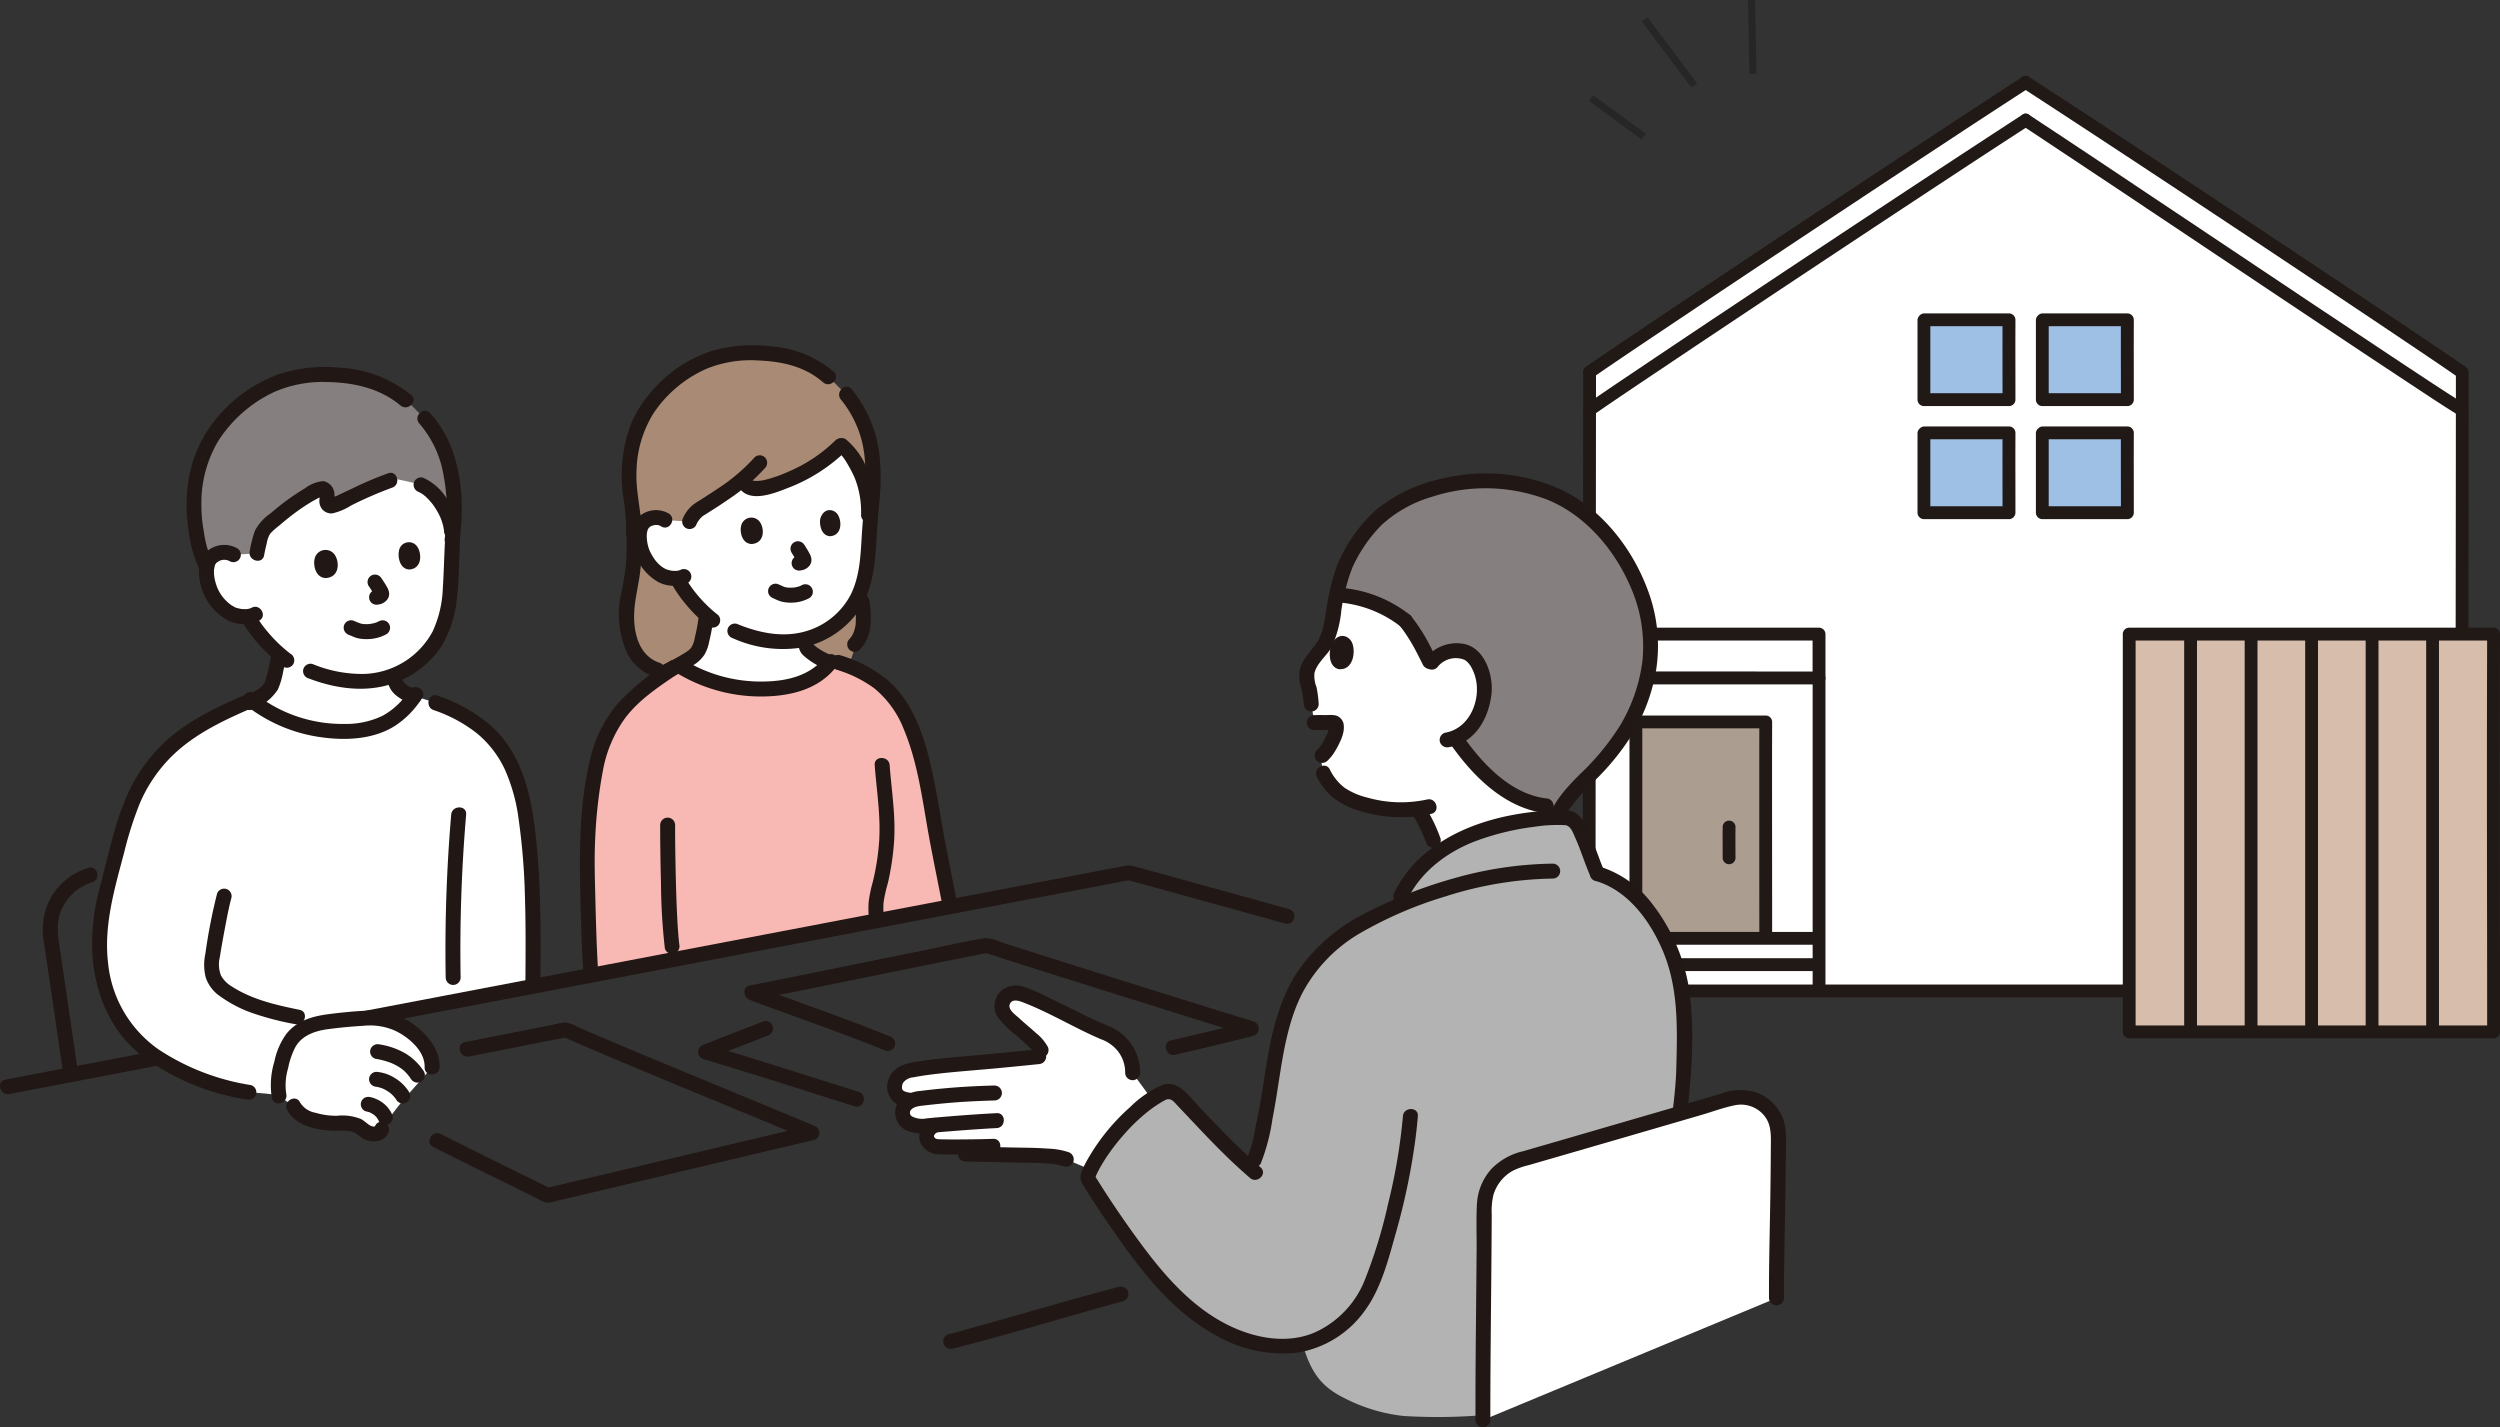 <svg xmlns="http://www.w3.org/2000/svg" width="349.979" height="199.811" viewBox="0 0 349.979 199.811">
  <rect x="0" y="0" width="349.979" height="199.811" fill="#333333" stroke="none"/>
  <g id="グループ_59" data-name="グループ 59" transform="translate(-159.734 -2129.491)">
    <path id="パス_290" data-name="パス 290" d="M136.3,117.433c.019-23.875.072-68.91.075-74.374C129.44,38.231,90.886,12.586,75.251,2.467,59.672,12.55,21.342,38.043,14.2,43.005c0,5.255-.075,75.257-.075,86.646l.075,0H136.294C136.294,127.111,136.3,122.808,136.3,117.433Z" transform="translate(368.061 2138.561)" fill="#fff"/>
    <path id="パス_291" data-name="パス 291" d="M237.87,1.7q-5.68,3.676-11.326,7.4-7.069,4.648-14.121,9.32-7.26,4.808-14.506,9.635-6.247,4.163-12.484,8.345c-2.684,1.8-5.37,3.6-8.032,5.437l-.576.4a.9.9,0,0,1-1.226-.322.914.914,0,0,1,.322-1.226c2.431-1.69,4.892-3.337,7.349-4.989q6.028-4.054,12.074-8.08,7.188-4.793,14.389-9.565,7.141-4.732,14.3-9.444,5.87-3.863,11.759-7.7l1.176-.763C237.937-.481,238.837,1.07,237.87,1.7Z" transform="translate(205.893 2140.107)" fill="#211916"/>
    <path id="パス_292" data-name="パス 292" d="M13.288.147q5.679,3.676,11.326,7.4,7.069,4.647,14.121,9.321,7.26,4.808,14.506,9.635,6.248,4.163,12.483,8.345c2.684,1.8,5.37,3.6,8.032,5.437l.576.4a.919.919,0,0,1,.322,1.226.9.9,0,0,1-1.226.322c-2.431-1.69-4.892-3.337-7.349-4.989Q60.051,33.188,54,29.163,46.816,24.371,39.614,19.6q-7.141-4.735-14.3-9.444-5.871-3.863-11.759-7.7l-1.176-.763c-.965-.625-.068-2.177.9-1.548Z" transform="translate(430.475 2140.107)" fill="#211916"/>
    <path id="パス_293" data-name="パス 293" d="M237.87,15.869q-5.68,3.676-11.326,7.4-7.069,4.647-14.121,9.321-7.26,4.808-14.506,9.635-6.247,4.163-12.484,8.345c-2.684,1.8-5.37,3.6-8.032,5.437l-.576.4a.9.9,0,0,1-1.226-.322.914.914,0,0,1,.322-1.226c2.431-1.69,4.892-3.337,7.349-4.989q6.028-4.053,12.075-8.08,7.188-4.793,14.389-9.565,7.141-4.732,14.3-9.444,5.87-3.863,11.759-7.7l1.176-.762c.971-.629,1.871.922.9,1.548Z" transform="translate(205.893 2131.227)" fill="#211916"/>
    <path id="パス_294" data-name="パス 294" d="M13.323,14.316Q19,18.056,24.658,21.837q7.093,4.728,14.178,9.466Q46.092,36.153,53.351,41q6.241,4.163,12.5,8.308c2.646,1.75,5.289,3.508,7.971,5.2l.547.343c.978.607.079,2.159-.9,1.548-2.446-1.518-4.842-3.12-7.245-4.706q-6.05-3.99-12.074-8.017-7.2-4.8-14.393-9.611-7.178-4.8-14.358-9.589-5.9-3.936-11.816-7.852l-1.158-.763c-.959-.632-.062-2.185.9-1.548Z" transform="translate(430.44 2131.232)" fill="#211916"/>
    <path id="パス_295" data-name="パス 295" d="M340.73,109.564v3.283l-.006,6.27-.008,8.627q-.005,5.134-.01,10.267-.006,5.582-.011,11.166-.006,5.737-.011,11.475l-.01,11q0,4.964-.008,9.928,0,4.059-.006,8.118,0,2.8,0,5.6v.92a.9.9,0,0,1-1.793,0V191.3l.006-7.539.008-9.548q0-5.419.01-10.837.006-5.691.011-11.382,0-5.671.011-11.342l.01-10.514q0-4.546.008-9.092,0-3.465.006-6.929,0-2.032,0-4.063v-.488a.9.9,0,0,1,1.793,0Z" transform="translate(42.43 2072.001)" fill="#211916"/>
    <path id="パス_296" data-name="パス 296" d="M13.607,109.557q0,1.746,0,3.492,0,3.137-.006,6.274,0,4.241-.009,8.482,0,4.992-.01,9.984l-.011,10.9q-.006,5.621-.012,11.241-.006,5.453-.01,10.9-.005,4.943-.009,9.885,0,4.149-.006,8.3,0,3.054,0,6.109v1.08a.9.9,0,0,1-1.793,0q0-2.735,0-5.468,0-3.906.006-7.813,0-4.8.009-9.6,0-5.337.01-10.674l.011-11.163q.006-5.54.012-11.081.006-5.156.011-10.312l.009-8.873q0-3.431.006-6.861,0-2.119,0-4.238v-.56a.9.9,0,0,1,1.793,0Z" transform="translate(491.723 2072.008)" fill="#211916"/>
    <path id="パス_297" data-name="パス 297" d="M275.246,272.208V242.193h18.177c-.026,7.412,0,24.328,0,30.015" transform="translate(113.496 1988.364)" fill="#ac9d91"/>
    <path id="パス_298" data-name="パス 298" d="M272.846,270.7V240.689a.909.909,0,0,1,.9-.9H291.92a.909.909,0,0,1,.9.9q-.021,5.884-.011,11.768,0,6.533.008,13.066,0,2.59,0,5.18a.9.9,0,0,1-1.793,0q0-5.269-.007-10.538,0-6.7,0-13.407,0-3.035.01-6.07l.9.9H273.742l.9-.9V270.7a.9.9,0,0,1-1.793,0Z" transform="translate(115 1989.867)" fill="#211916"/>
    <path id="パス_299" data-name="パス 299" d="M255.258,209.256V215.4c11.519-.009,23.28,0,32.118,0v-6.141Z" transform="translate(127.009 2009)" fill="#fff"/>
    <path id="パス_300" data-name="パス 300" d="M254.647,207.752v6.141l-.9-.9q12.914-.01,25.828,0h6.29l-.9.9v-6.141l.9.9H253.752a.9.9,0,0,1,0-1.793H285.87a.909.909,0,0,1,.9.9v6.141a.909.909,0,0,1-.9.9q-12.219,0-24.438,0-3.84,0-7.681,0a.909.909,0,0,1-.9-.9v-6.141A.9.9,0,0,1,254.647,207.752Z" transform="translate(128.515 2010.504)" fill="#211916"/>
    <path id="パス_301" data-name="パス 301" d="M252.855,267.776V224.247a.9.9,0,0,1,1.793,0v43.529A.9.9,0,0,1,252.855,267.776Z" transform="translate(160.634 2000.15)" fill="#211916"/>
    <path id="パス_302" data-name="パス 302" d="M285.92,332.559H253.8a.9.9,0,0,1,0-1.793H285.92A.9.9,0,0,1,285.92,332.559Z" transform="translate(128.466 1932.869)" fill="#211916"/>
    <path id="パス_303" data-name="パス 303" d="M285.92,322.711H253.8a.9.9,0,0,1,0-1.793H285.92A.9.9,0,0,1,285.92,322.711Z" transform="translate(128.466 1939.039)" fill="#211916"/>
    <path id="パス_304" data-name="パス 304" d="M288.379,280.309c-.022,1.382,0,2.761,0,4.142a.9.9,0,1,1-1.793,0c0-1.382-.021-2.761,0-4.142a.9.9,0,1,1,1.793,0Z" transform="translate(114.309 1965.044)" fill="#211916"/>
    <path id="パス_305" data-name="パス 305" d="M134.984,342.407H12.9a.9.9,0,0,1,0-1.793H134.984A.9.9,0,0,1,134.984,342.407Z" transform="translate(369.37 1926.699)" fill="#211916"/>
    <path id="パス_306" data-name="パス 306" d="M2.4,209.256H53.412c-.075,19.973,0,40.364,0,55.69H2.4Z" transform="translate(455.405 2009)" fill="#d6bdac"/>
    <path id="パス_307" data-name="パス 307" d="M.9,206.856H51.908a.909.909,0,0,1,.9.9q-.043,11.624-.032,23.248,0,10.838.024,21.675.008,5.383.008,10.767a.909.909,0,0,1-.9.9H.9a.909.909,0,0,1-.9-.9v-55.69a.9.9,0,0,1,1.793,0v55.69l-.9-.9H51.908l-.9.9q0-9.965-.021-19.931-.015-11.3-.009-22.6.007-6.578.03-13.156l.9.9H.9A.9.9,0,0,1,.9,206.856Z" transform="translate(456.908 2010.504)" fill="#211916"/>
    <path id="パス_308" data-name="パス 308" d="M68.229,263.333V207.8a.9.9,0,0,1,1.793,0v55.534A.9.9,0,0,1,68.229,263.333Z" transform="translate(414.211 2010.455)" fill="#211916"/>
    <path id="パス_309" data-name="パス 309" d="M90.906,263.333V207.8a.9.9,0,0,1,1.793,0v55.534A.9.9,0,0,1,90.906,263.333Z" transform="translate(383.065 2010.455)" fill="#211916"/>
    <path id="パス_310" data-name="パス 310" d="M113.584,263.333V207.8a.9.9,0,0,1,1.793,0v55.534A.9.9,0,0,1,113.584,263.333Z" transform="translate(351.917 2010.455)" fill="#211916"/>
    <path id="パス_311" data-name="パス 311" d="M45.552,263.333V207.8a.9.9,0,0,1,1.793,0v55.534A.9.9,0,0,1,45.552,263.333Z" transform="translate(445.357 2010.455)" fill="#211916"/>
    <path id="パス_312" data-name="パス 312" d="M22.875,263.333V207.8a.9.9,0,0,1,1.793,0v55.534A.9.9,0,0,1,22.875,263.333Z" transform="translate(476.503 2010.455)" fill="#211916"/>
    <path id="パス_313" data-name="パス 313" d="M139.671,133.83H151.58c-.017,4.009,0,8.1,0,11.177H139.671Z" transform="translate(305.971 2056.257)" fill="#9fc0e5"/>
    <path id="パス_314" data-name="パス 314" d="M138.167,131.43h11.909a.909.909,0,0,1,.9.9c-.016,3.726,0,7.452,0,11.177a.909.909,0,0,1-.9.9H138.167a.909.909,0,0,1-.9-.9V132.326a.9.9,0,0,1,1.793,0V143.5l-.9-.9h11.909l-.9.9c0-3.726-.016-7.451,0-11.177l.9.9H138.167A.9.9,0,0,1,138.167,131.43Z" transform="translate(307.475 2057.761)" fill="#211916"/>
    <path id="パス_315" data-name="パス 315" d="M184.047,133.83h11.909c-.017,4.009,0,8.1,0,11.177H184.047Z" transform="translate(245.023 2056.257)" fill="#9fc0e5"/>
    <path id="パス_316" data-name="パス 316" d="M182.543,131.43h11.909a.909.909,0,0,1,.9.9c-.016,3.726,0,7.452,0,11.177a.909.909,0,0,1-.9.9H182.543a.909.909,0,0,1-.9-.9V132.326a.9.9,0,0,1,1.793,0V143.5l-.9-.9h11.909l-.9.9c0-3.726-.016-7.451,0-11.177l.9.9H182.543A.9.9,0,0,1,182.543,131.43Z" transform="translate(246.527 2057.761)" fill="#211916"/>
    <path id="パス_317" data-name="パス 317" d="M139.671,91.451H151.58c-.017,4.009,0,8.1,0,11.177H139.671Z" transform="translate(305.971 2082.809)" fill="#9fc0e5"/>
    <path id="パス_318" data-name="パス 318" d="M138.167,89.051h11.909a.909.909,0,0,1,.9.9c-.016,3.726,0,7.451,0,11.177a.909.909,0,0,1-.9.9H138.167a.909.909,0,0,1-.9-.9V89.947a.9.9,0,0,1,1.793,0v11.177l-.9-.9h11.909l-.9.9c0-3.726-.016-7.451,0-11.177l.9.9H138.167A.9.9,0,0,1,138.167,89.051Z" transform="translate(307.475 2084.313)" fill="#211916"/>
    <path id="パス_319" data-name="パス 319" d="M184.047,91.451h11.909c-.017,4.009,0,8.1,0,11.177H184.047Z" transform="translate(245.023 2082.809)" fill="#9fc0e5"/>
    <path id="パス_320" data-name="パス 320" d="M182.543,89.051h11.909a.909.909,0,0,1,.9.9c-.016,3.726,0,7.451,0,11.177a.909.909,0,0,1-.9.9H182.543a.909.909,0,0,1-.9-.9V89.947a.9.9,0,0,1,1.793,0v11.177l-.9-.9h11.909l-.9.9c0-3.726-.016-7.451,0-11.177l.9.9H182.543A.9.9,0,0,1,182.543,89.051Z" transform="translate(246.527 2084.313)" fill="#211916"/>
    <path id="パス_208" data-name="パス 208" d="M239.6,187.065a2.352,2.352,0,0,1,.209-1.44,2.421,2.421,0,0,1,1.8-1.3,57.145,57.145,0,0,1,6.666-.864c4.185-.374,6.292-.559,11.477-1.087l.654-.066-.326-.848a13.254,13.254,0,0,0-2.941-2.961,18.887,18.887,0,0,1-2.278-2.251,1.8,1.8,0,0,1,.166-2.134,2.253,2.253,0,0,1,2.657-.407c3.718,1.481,8.713,4.3,11.866,5.551a5.956,5.956,0,0,1,3.341,5.39l2.7,3.7a28.477,28.477,0,0,0-8.582,9.837l-3.4-1.447c-1.481-.61-5.925-.567-7.115-.595-2.242-.052-4.589-.111-7.028-.139l-.252-1.006c-1.663.016-3.228.013-3.675-.032a1.612,1.612,0,0,1-1.487-1.289,1.715,1.715,0,0,1,1.13-1.692l.194-.067-1.464.142c-2.039.2-3.326-.661-3.234-1.992a1.907,1.907,0,0,1,1.383-1.581l-.575-.063C240.262,188.284,239.742,187.712,239.6,187.065Z" transform="translate(45.397 2095.05)" fill="#fff"/>
    <path id="パス_209" data-name="パス 209" d="M372.835,85.34l.052-.062a8.209,8.209,0,0,0,1.861-4.7c.2-1.74-.493-4.255-1.851-5.336a3.44,3.44,0,0,0-3.206-.454,3.911,3.911,0,0,0-2.4,1.687,32.7,32.7,0,0,0-3.6-6.06,17.339,17.339,0,0,0-9.606-3.631c-.19.941-.348,1.9-.533,2.916a18.086,18.086,0,0,1-.747,3.222,6.811,6.811,0,0,1-1.077,1.762,7.038,7.038,0,0,0-1.833,3.17,14.507,14.507,0,0,0,.5,2.834c.058.6.083.8.141,1.405L351,84.682c.539-.018,1.747-.007,2.592-.007a.517.517,0,0,1,.482.567,5.488,5.488,0,0,1-.9,2.57,6.433,6.433,0,0,1-1.105,1.48l-.227.19c.122.694.4,2.29.4,2.29a6.165,6.165,0,0,0,1.322,1.907,6.552,6.552,0,0,0,2.7,1.871,17.917,17.917,0,0,0,9.163,1.192,23.015,23.015,0,0,1,2.209,4.452l.644,1.763a21.588,21.588,0,0,1,5.792-2.971,37.943,37.943,0,0,1,9.9-1.948l-.543-1.7c-5.75-.61-10.408-6.206-12.372-9l-.366-.523A5.647,5.647,0,0,0,372.835,85.34Z" transform="translate(-7.251 2145.96)" fill="#fff"/>
    <path id="パス_210" data-name="パス 210" d="M351,101.095c.647-.023,1.295-.011,1.941-.009h.617q.177,0-.1-.022a.579.579,0,0,1-.266-.157c-.1-.141-.116-.166-.058-.072a.5.5,0,0,1-.076-.291,1.226,1.226,0,0,1,0,.152,1.263,1.263,0,0,0-.021.243c.022-.151.024-.168.006-.052-.008.047-.016.094-.026.14-.018.087-.039.175-.064.261s-.049.16-.078.239l-.043.113q.1-.236.035-.085c-.06.124-.119.248-.182.371-.142.272-.279.547-.422.818a4.254,4.254,0,0,1-.246.4q-.072.1-.148.209c-.042.058-.186.2.01-.008a7.088,7.088,0,0,1-.513.579,1.051,1.051,0,0,0,0,1.478,1.072,1.072,0,0,0,1.479,0,6.187,6.187,0,0,0,1.063-1.332,11.571,11.571,0,0,0,.752-1.432,5.122,5.122,0,0,0,.359-.987,3.341,3.341,0,0,0,.09-1.445,1.58,1.58,0,0,0-1.063-1.144,3.88,3.88,0,0,0-1.1-.063c-.647,0-1.295-.013-1.941.009a1.045,1.045,0,0,0,0,2.091Z" transform="translate(-7.287 2130.594)" fill="#211715"/>
    <path id="パス_211" data-name="パス 211" d="M371.327,37.446c-6.628,2-9.88,5.552-12.355,11.117a21.582,21.582,0,0,0-1.042,3.7,17.3,17.3,0,0,1,9.608,3.626,32.732,32.732,0,0,1,3.6,6.061,3.908,3.908,0,0,1,2.4-1.688,3.438,3.438,0,0,1,3.206.454c1.359,1.08,2.047,3.6,1.851,5.336a8.21,8.21,0,0,1-1.861,4.7,5.62,5.62,0,0,1-2.2,1.538l.366.523c2.224,3.163,7.9,9.918,14.7,8.962a36.1,36.1,0,0,1,4.548-5.044,25.89,25.89,0,0,0,7.733-16.242,23,23,0,0,0-3.343-12.678C393.387,39.2,387.114,37.4,383.224,36.687a26.852,26.852,0,0,0-11.876.753Z" transform="translate(-11.091 2160.49)" fill="#85807f"/>
    <path id="パス_212" data-name="パス 212" d="M352.562,114.147a9.021,9.021,0,0,0,2.374,2.972,11.294,11.294,0,0,0,3.908,1.861,19.413,19.413,0,0,0,9.718.33c1.315-.281.759-2.3-.556-2.016a17.146,17.146,0,0,1-8.426-.276,9.719,9.719,0,0,1-3.166-1.377,7.183,7.183,0,0,1-2.047-2.549c-.6-1.2-2.4-.145-1.806,1.055Z" transform="translate(-8.472 2124.115)" fill="#211715"/>
    <path id="パス_213" data-name="パス 213" d="M353.2,58.489a30.385,30.385,0,0,0-1.4,5.652c-.306,1.732-.44,3.652-1.471,5.132-.855,1.226-2.006,2.275-2.325,3.8a5.066,5.066,0,0,0,.194,2.344,14.975,14.975,0,0,1,.377,2.352,1.075,1.075,0,0,0,1.045,1.045,1.053,1.053,0,0,0,1.046-1.045,17.047,17.047,0,0,0-.3-2.349,4.357,4.357,0,0,1-.3-1.97c.314-1.38,1.673-2.4,2.369-3.583a15.676,15.676,0,0,0,1.406-5.29,29.741,29.741,0,0,1,1.381-5.534,1.054,1.054,0,0,0-.732-1.286,1.069,1.069,0,0,0-1.286.732Z" transform="translate(-6.324 2150.286)" fill="#211715"/>
    <path id="パス_214" data-name="パス 214" d="M378.3,124.45a19.277,19.277,0,0,1,1.1,2.079q.124.267.244.536c.037.082.072.164.108.246l.057.133c.019.044.086.2.014.031s.03.073.052.124l.095.233.157.41a1.046,1.046,0,0,0,2.016-.556,23.259,23.259,0,0,0-2.039-4.292,1.046,1.046,0,1,0-1.806,1.055Z" transform="translate(-20.745 2119.191)" fill="#211715"/>
    <path id="パス_215" data-name="パス 215" d="M388.539,105.681c3.149,4.462,7.6,8.865,13.275,9.518a1.052,1.052,0,0,0,1.045-1.045,1.07,1.07,0,0,0-1.045-1.045c-4.837-.557-8.819-4.728-11.469-8.483a1.074,1.074,0,0,0-1.43-.375A1.054,1.054,0,0,0,388.539,105.681Z" transform="translate(-25.633 2128.144)" fill="#211715"/>
    <path id="パス_216" data-name="パス 216" d="M383.43,82.963a3.267,3.267,0,0,1,3.649-.868c.028.016.314.2.2.12-.088-.065.245.224.293.275a3.52,3.52,0,0,1,.537.78,6.2,6.2,0,0,1,.666,2.156c.36,2.956-1.282,6.351-4.4,6.876a1.054,1.054,0,0,0-.732,1.286,1.07,1.07,0,0,0,1.286.732c3.638-.612,5.538-4.016,5.927-7.406.3-2.636-.9-6.45-3.852-7.044a5.52,5.52,0,0,0-5.384,2.039,1.051,1.051,0,0,0,.375,1.43,1.072,1.072,0,0,0,1.43-.375Z" transform="translate(-22.332 2139.762)" fill="#211715"/>
    <path id="パス_217" data-name="パス 217" d="M356.328,79.06c-.356.905-.452,3.067,1.035,3.415,2,.2,2.41-2.378,1.885-3.671C358.816,77.746,357.25,77.155,356.328,79.06Z" transform="translate(-10.22 2140.696)" fill="#211715"/>
    <path id="パス_218" data-name="パス 218" d="M359.883,48.13a20.5,20.5,0,0,1,4.345-6.579,17.743,17.743,0,0,1,7.01-3.944,24.179,24.179,0,0,1,16.271.41c5.28,2.171,9.321,6.945,11.553,12.1a20.587,20.587,0,0,1,1.713,10.307,23.085,23.085,0,0,1-3.176,9.232,35.078,35.078,0,0,1-5.626,6.805c-2.421,2.437-5.062,5.289-4.646,8.984a1.077,1.077,0,0,0,1.045,1.045,1.052,1.052,0,0,0,1.045-1.045,5.918,5.918,0,0,1,1.246-4.324,26.83,26.83,0,0,1,3.177-3.57,34.9,34.9,0,0,0,5.271-6.355,25.515,25.515,0,0,0,3.57-9.386,22.06,22.06,0,0,0-1.141-11.076c-2.156-5.892-6.465-11.452-12.217-14.183a25.754,25.754,0,0,0-16.639-1.5,21.589,21.589,0,0,0-9.215,4.375,21.118,21.118,0,0,0-5.389,7.65,1.078,1.078,0,0,0,.375,1.431,1.053,1.053,0,0,0,1.43-.375Z" transform="translate(-11.099 2161.451)" fill="#211715"/>
    <path id="パス_219" data-name="パス 219" d="M374.631,73.519c.058.072.116.144.173.216a.428.428,0,0,1,.037.049q.146.193.288.391.274.382.531.776c.327.5.633,1.016.923,1.539.459.828.868,1.681,1.3,2.525a1.052,1.052,0,0,0,1.43.375,1.07,1.07,0,0,0,.375-1.43c-.443-.871-.865-1.751-1.342-2.6a23.721,23.721,0,0,0-2.234-3.314,1.049,1.049,0,0,0-1.478,0A1.076,1.076,0,0,0,374.631,73.519Z" transform="translate(-18.921 2143.599)" fill="#211715"/>
    <path id="パス_220" data-name="パス 220" d="M359,67.1a16.254,16.254,0,0,1,7.946,3.23,1.075,1.075,0,0,0,1.478,0,1.054,1.054,0,0,0,0-1.479,17.868,17.868,0,0,0-8.867-3.768,1.08,1.08,0,0,0-1.286.732A1.053,1.053,0,0,0,359,67.1Z" transform="translate(-11.238 2146.789)" fill="#211715"/>
    <path id="パス_221" data-name="パス 221" d="M349.783,127.432c-1.236.291-2.457.64-3.664,1.038-4.688,1.546-10.033,5.319-11.525,10.461q-.758.324-1.513.664c-4.377,1.972-8.213,4.386-11.068,8.348-4.559,6.325-4.478,14.336-6.122,21.682-.392,1.751-.564,3.876-1.9,5.871-3.889-3.45-6.333-6.289-10.053-10.146a1.8,1.8,0,0,0-2.124-.344c-5.138,2.666-9.713,9.209-10.478,11.67a.52.52,0,0,0,.049.431,117.334,117.334,0,0,0,10.688,14.8c4.911,5.277,11.733,9.555,18.906,8.364.135-.022.27-.052.4-.08,1.089,3.607,2.342,5.793,5.739,7.486a23.763,23.763,0,0,0,8.349,2.556,77.067,77.067,0,0,0,11.21-.116c2.73-3.892,9.964-14.545,13.185-18.993,3.659-5.053,12.952-19.922,14.179-21.968.294-2.392.637-5.09.69-7.261.131-5.358.411-9.695-1.056-14.637s-5.187-11.3-11.03-12.938c-.64-1.407-1.957-5.46-2.805-6.751a1.837,1.837,0,0,0-1.909-1.085A33.911,33.911,0,0,0,349.783,127.432Z" transform="translate(20.707 2117.479)" fill="#b3b3b3"/>
    <path id="パス_222" data-name="パス 222" d="M74.6,191.063a9.807,9.807,0,0,1,.349-4.541,7.959,7.959,0,0,1,1.924-3.992,6.892,6.892,0,0,1,3.342-1.687,59.506,59.506,0,0,1,7.942-.7,9.425,9.425,0,0,1,6.854,3.933,4.77,4.77,0,0,1,1.01,2.959s-1.133,1.294-3.544,4.025a39.861,39.861,0,0,0-3.507,4.683,1.363,1.363,0,0,1-1.777.54c-.638-.224-1.337-1.059-1.986-1.237-1.2-.327-3.049-.021-4.3-.278-1.655-.34-3.555-.757-4.275-2.286Z" transform="translate(124.2 2091.86)" fill="#fff"/>
    <path id="パス_223" data-name="パス 223" d="M60.023,35.042c1.8-3.555,6.139-6.956,16.2-6.787C91.444,28.51,89.793,39.9,89.793,39.9c-.17,2.457-.233,4.905-.34,7.162-.186,3.914-1.154,7.5-3.74,9.9a13.4,13.4,0,0,1-4.178,2.708c.015.14.024.216.024.216a3.313,3.313,0,0,0,.454,1.264,4.3,4.3,0,0,0,2.348,1.5c-2.292,3.385-5.317,4.836-9.775,4.88a21.078,21.078,0,0,1-12.833-4.232A11.507,11.507,0,0,0,63.4,62.275a3.089,3.089,0,0,0,1.12-1.476,24.441,24.441,0,0,0,.889-4.134,21.444,21.444,0,0,1-3.035-3.26s-.769-1.04-1.105-1.641l-.136-.332a4.74,4.74,0,0,1-2.41-.388A6.482,6.482,0,0,1,56.1,48.32a6.035,6.035,0,0,1-.606-4.415,2.234,2.234,0,0,1,1.772-1.391,2.473,2.473,0,0,1,1.807.282,12.38,12.38,0,0,1,.949-7.754Z" transform="translate(133.345 2164.354)" fill="#fff"/>
    <path id="パス_224" data-name="パス 224" d="M63.529,139.068l.5-.029,23.286-4.446c.059-8.024.153-16.383-1.035-24-1.474-9.462-5.794-13.971-15.564-16.605-2.293,3.409-5.326,4.872-9.8,4.914a21.042,21.042,0,0,1-13-4.363c-6.807,2.922-11.8,5.413-15.565,11.956-2.181,3.8-3.508,10.277-4.667,14.617A25.929,25.929,0,0,0,27.4,134.46a18.076,18.076,0,0,0,3.747,7.09c3.531,4.04,11.03,7.034,16.414,7.872,0,0,4.226.259,4.226.52a9.807,9.807,0,0,1,.349-4.541,7.958,7.958,0,0,1,1.924-3.992,6.892,6.892,0,0,1,3.342-1.687C58.678,139.492,61.558,139.192,63.529,139.068Z" transform="translate(147.015 2132.981)" fill="#fff"/>
    <path id="パス_225" data-name="パス 225" d="M184.639,47.316a94.991,94.991,0,0,1-12.52-.93c-5.106-1.638-4.6-8.579-3.816-11.513.677-2.534.778-8.977.1-12.61-.1-.732-.19-1.384-.236-1.878a21.788,21.788,0,0,1,.454-5.444,14.112,14.112,0,0,1,3.595-7,16.693,16.693,0,0,1,13.139-5.948c5.123.121,8.842,1.227,12.12,4.776a14.306,14.306,0,0,1,4.431,8.165,26.778,26.778,0,0,1,.209,8.174c-.232,2.385-.347,4.775-.5,6.969a18.519,18.519,0,0,1-1.019,5.125,29.26,29.26,0,0,1,.336,4.749,4.769,4.769,0,0,1-1.176,2.852s-.314,4.2-3.626,4.4C192.948,47.4,184.639,47.316,184.639,47.316Z" transform="translate(79.646 2176.889)" fill="#a98a75"/>
    <path id="パス_226" data-name="パス 226" d="M174.81,37.209a2.909,2.909,0,0,0-1.691-.3,2.1,2.1,0,0,0-1.694,1.267,5.676,5.676,0,0,0,.47,4.158,6.083,6.083,0,0,0,2.4,2.614,4.425,4.425,0,0,0,2.409.4c-.7-.465.966,1.9.966,1.9a20,20,0,0,0,2.922,3.256,24.777,24.777,0,0,1-.847,4.358,3.052,3.052,0,0,1-1.093,1.495,15.679,15.679,0,0,1-1.967,1.184,21.48,21.48,0,0,0,13.579,3.251c2.97-.245,5.744-1.2,7.657-3.611a8.446,8.446,0,0,1-2.941-1.684,1.194,1.194,0,0,1-.318-.369,1.585,1.585,0,0,1-.125-.48l-.112-.753a12.121,12.121,0,0,0,5.077-2.792c2.481-2.2,3.469-5.544,3.73-9.215.12-1.685.215-3.485.359-5.31l-.3-.04a14.323,14.323,0,0,0-1.117-5.943c-.971-1.99-1.731-3.237-2.7-3.86a21.3,21.3,0,0,1-6.168,4.3,27.293,27.293,0,0,1-3.7,1.434c-.784.24-2.932.719-3.5-.285l-.387-.68a54.478,54.478,0,0,1-6.126,4.251,3.945,3.945,0,0,0-1.336,1.684Z" transform="translate(78.024 2165.08)" fill="#fff"/>
    <path id="パス_227" data-name="パス 227" d="M158.806,97.927c-.144.548-.28,1.169-.408,1.841a74.578,74.578,0,0,0-1.144,12.918c.063,4.182.209,10.956.512,15.76,17.268-3.3,34.884-6.659,50.309-9.6-.706-3.717-1.809-8.908-2.577-13.555-.852-5.139-2.159-11.746-5.159-15.567a13.976,13.976,0,0,0-6.012-4.391c-.46-.2-1.889-.672-1.889-.672l-.933-.308c-1.917,2.656-4.8,3.68-7.9,3.935a21.474,21.474,0,0,1-13.653-3.3c-5.832,3.906-8.9,6.217-10.864,11.985C158.992,97.258,158.9,97.578,158.806,97.927Z" transform="translate(84.684 2137.578)" fill="#f8b8b4"/>
    <path id="パス_228" data-name="パス 228" d="M60.123,10.779a17.237,17.237,0,0,1,9.723-2.963c5.633,0,9.7,1.154,13.362,5.144a14.4,14.4,0,0,1,4.584,8.22,28.5,28.5,0,0,1,.287,9.778l-.087-1.238c-.219-2.875-2.6-5.836-4.26-6.457,0,0-1.812-.511-3.664-.836l-.655.22c-2.474.83-5.991,2.635-7.959,3.523a.642.642,0,0,1-.912-.667,2.793,2.793,0,0,0-.034-1.135c-.108-.478-.505-.693-.828-.556a30.97,30.97,0,0,0-7.6,5.349,2.4,2.4,0,0,0-.7,1.126,25.2,25.2,0,0,0-.614,2.57l-3.279.189a2.473,2.473,0,0,0-1.807-.282A2.234,2.234,0,0,0,53.9,34.154a2.838,2.838,0,0,0-.157.627c-1.083-1.872-1.548-5.3-1.741-6.948a23.3,23.3,0,0,1,.353-5.807,14.962,14.962,0,0,1,3.654-7.543,20.429,20.429,0,0,1,4.112-3.7Z" transform="translate(134.938 2174.105)" fill="#85807f"/>
    <path id="パス_229" data-name="パス 229" d="M1.31,194.954l21.082-4.03c1.32-.251.761-2.267-.556-2.016q-10.542,2.01-21.082,4.03c-1.32.252-.761,2.268.556,2.016Z" transform="translate(159.734 2087.688)" fill="#211715"/>
    <path id="パス_230" data-name="パス 230" d="M253.9,260.754c6.869-1.725,13.662-3.8,20.482-5.708,1.13-.316,2.258-.642,3.394-.941a1.046,1.046,0,0,0-.556-2.016c-6.792,1.774-13.527,3.792-20.292,5.67-1.192.331-2.383.675-3.583.977a1.046,1.046,0,0,0,.556,2.016Z" transform="translate(39.177 2057.542)" fill="#211715"/>
    <path id="パス_231" data-name="パス 231" d="M226.612,145.422q-5.443-1.523-10.894-3.022l-6.434-1.777-2.954-.814-1.347-.372a3.18,3.18,0,0,0-1.606-.042l-21.981,4.191L155.3,148.565q-13.827,2.638-27.653,5.28l-27.081,5.168-3.157.6c-1.32.252-.761,2.268.556,2.016l21.485-4.1,22.527-4.3,22.1-4.219,20.643-3.938,17.738-3.382,2-.381H203.9c7.385,2.035,14.772,4.061,22.149,6.127a1.047,1.047,0,0,0,.556-2.017Z" transform="translate(113.604 2111.348)" fill="#211715"/>
    <path id="パス_232" data-name="パス 232" d="M115.515,198.751c3.046,1.545,6.112,3.047,9.175,4.558q2.637,1.3,5.272,2.607a7.787,7.787,0,0,0,1.286.621,2.928,2.928,0,0,0,1.354-.187l2.658-.625q11-2.59,21.993-5.209,5.781-1.37,11.564-2.732a1.059,1.059,0,0,0,.767-1.008,1.1,1.1,0,0,0-.767-1.008q-8.793-3.653-17.594-7.288-4.675-1.941-9.343-3.9-2-.842-4-1.694-.915-.389-1.83-.784a6.351,6.351,0,0,0-2-.78,10.024,10.024,0,0,0-1.806.336l-1.882.366-3.534.7-6.851,1.355c-1.319.261-.761,2.276.556,2.016q6.9-1.364,13.793-2.718l-.806-.1c9.2,3.993,18.481,7.783,27.745,11.615q3.5,1.447,7,2.9v-2.016c-9.7,2.279-19.394,4.595-29.091,6.887q-3.96.936-7.923,1.866l.806.1c-5.157-2.568-10.346-5.075-15.484-7.681-1.2-.607-2.257,1.2-1.055,1.805Z" transform="translate(104.858 2091.298)" fill="#211715"/>
    <path id="パス_233" data-name="パス 233" d="M219.694,172.489c-6.27-2.561-12.7-4.731-19.036-7.109V167.4c8.826-1.756,17.641-3.571,26.463-5.35q3.211-.648,6.425-1.284h-.553c5.083,1.658,10.186,3.255,15.287,4.858q8.348,2.625,16.7,5.224,2.537.789,5.075,1.572V170.4c-3.642.933-7.3,1.806-10.962,2.651-1.311.3-.756,2.319.556,2.016,3.663-.846,7.318-1.719,10.962-2.651a1.055,1.055,0,0,0,0-2.017c-6.755-2.07-13.493-4.193-20.233-6.31q-6.279-1.971-12.551-3.965-1.236-.394-2.47-.791a5.817,5.817,0,0,0-2.368-.587c-3.057.5-6.095,1.215-9.129,1.83-7.919,1.6-15.835,3.227-23.76,4.8-1.1.22-.875,1.688,0,2.016,6.339,2.38,12.766,4.552,19.036,7.109a1.052,1.052,0,0,0,1.286-.732,1.072,1.072,0,0,0-.732-1.286Z" transform="translate(64.588 2102.082)" fill="#211715"/>
    <path id="パス_234" data-name="パス 234" d="M196.135,180.986c-2.8,1.1-5.623,2.163-8.419,3.285a1.055,1.055,0,0,0,0,2.016c7.084,2.107,14.114,4.387,21.168,6.6,1.287.4,1.837-1.614.556-2.016-7.052-2.211-14.084-4.491-21.168-6.6v2.016c2.8-1.122,5.615-2.184,8.419-3.285a1.077,1.077,0,0,0,.732-1.286,1.052,1.052,0,0,0-1.286-.732Z" transform="translate(70.5 2091.476)" fill="#211715"/>
    <path id="パス_235" data-name="パス 235" d="M181.124,71.955a24.984,24.984,0,0,1-.541,2.858,3.407,3.407,0,0,1-.487,1.343,3.16,3.16,0,0,1-.46.46c.164-.139-.086.057-.137.091a29.853,29.853,0,0,1-4.385,2.312,1.053,1.053,0,0,0-.375,1.43,1.069,1.069,0,0,0,1.43.375,27.1,27.1,0,0,0,4.543-2.421,4.723,4.723,0,0,0,1.26-1.3,5.756,5.756,0,0,0,.627-1.737,27.881,27.881,0,0,0,.615-3.414,1.051,1.051,0,0,0-1.045-1.045,1.071,1.071,0,0,0-1.046,1.045Z" transform="translate(76.405 2143.993)" fill="#211715"/>
    <path id="パス_236" data-name="パス 236" d="M223.973,26.792c.04.029.121.1.038.027.055.046.109.094.162.143.125.117.242.243.354.372a6.29,6.29,0,0,1,.564.8,18.724,18.724,0,0,1,1.2,2.248,12.974,12.974,0,0,1,.9,5.251,1.046,1.046,0,0,0,2.091,0,14.9,14.9,0,0,0-1.122-6.168,10.5,10.5,0,0,0-3.124-4.479,1.053,1.053,0,0,0-1.43.375,1.067,1.067,0,0,0,.375,1.43Z" transform="translate(53.084 2165.978)" fill="#211715"/>
    <path id="パス_237" data-name="パス 237" d="M166.724,44.966a46.4,46.4,0,0,1,.038,6.487,36.911,36.911,0,0,1-.665,4.234,13.318,13.318,0,0,0,.847,8.448,6.791,6.791,0,0,0,3.935,3.293c1.279.428,1.83-1.59.556-2.016-2.544-.852-3.428-3.491-3.531-5.952-.11-2.614.72-4.966.922-7.61a45.843,45.843,0,0,0-.01-6.884C168.714,43.633,166.623,43.622,166.724,44.966Z" transform="translate(80.609 2156.854)" fill="#211715"/>
    <path id="パス_238" data-name="パス 238" d="M186.272,66.855a19.171,19.171,0,0,1-3.084-3.041l-.141-.176c-.014-.018-.2-.254-.058-.072q-.151-.2-.3-.4c-.084-.113-.163-.227-.243-.343a14.524,14.524,0,0,1-.839-1.331,1.054,1.054,0,0,0-1.43-.375,1.068,1.068,0,0,0-.375,1.43,17.814,17.814,0,0,0,1.848,2.67,19.218,19.218,0,0,0,3.14,3.111,1.073,1.073,0,0,0,1.478,0,1.057,1.057,0,0,0,0-1.479Z" transform="translate(73.985 2148.731)" fill="#211715"/>
    <path id="パス_239" data-name="パス 239" d="M210.7,12.9a14.938,14.938,0,0,1,3.327,8.324c.343,3.4-.166,6.766-.386,10.156-.194,2.98-.227,6.1-1.595,8.834a10.3,10.3,0,0,1-6.233,5.089c-3.259.966-6.636.234-9.7-1.027a1.052,1.052,0,0,0-1.286.732,1.072,1.072,0,0,0,.732,1.286,17,17,0,0,0,9.871,1.263,12.706,12.706,0,0,0,7.641-4.966c1.928-2.732,2.337-6.116,2.548-9.363.125-1.925.217-3.857.422-5.776a30.929,30.929,0,0,0,.154-5.358,17.766,17.766,0,0,0-4.011-10.67c-.889-1.014-2.364.47-1.479,1.478Z" transform="translate(66.769 2172.546)" fill="#211715"/>
    <path id="パス_240" data-name="パス 240" d="M196.157,3.677A15.042,15.042,0,0,0,187.441.133a20.573,20.573,0,0,0-8.41.657A18.7,18.7,0,0,0,170.4,6.762a16.414,16.414,0,0,0-2.653,4.329,19.14,19.14,0,0,0-1.112,4.712,19.43,19.43,0,0,0,.03,5.1,29.386,29.386,0,0,1,.446,5.472c-.072,1.345,2.019,1.341,2.091,0,.157-2.924-.784-5.777-.642-8.695a15.855,15.855,0,0,1,2.372-8.17,17.3,17.3,0,0,1,7.507-6.279A16.443,16.443,0,0,1,185.593,2.1c3.338.141,6.507.809,9.086,3.059,1.01.881,2.5-.592,1.479-1.479Z" transform="translate(80.28 2177.853)" fill="#211715"/>
    <path id="パス_241" data-name="パス 241" d="M174.365,44.612a3.564,3.564,0,0,0-4.109.374,3.747,3.747,0,0,0-1.063,3.027,7.4,7.4,0,0,0,3.688,6.182,4.785,4.785,0,0,0,4.176.1A1.046,1.046,0,0,0,176,52.494a1.837,1.837,0,0,1-.579.141c-.157,0-.309.005-.465-.006-.076-.005-.152-.012-.228-.021.092.01.075.006-.052-.014a7.649,7.649,0,0,1-.751-.209c-.2-.067.142.1-.021-.012-.13-.088-.276-.157-.408-.243A4.8,4.8,0,0,1,172.366,51c-.131-.19-.252-.386-.366-.586-.059-.1-.117-.2-.172-.309-.019-.036-.173-.356-.124-.242a5.74,5.74,0,0,1-.4-1.608,4.694,4.694,0,0,1,0-.95c-.018.149.05-.221.06-.261.018-.066.039-.132.062-.2-.057.126-.066.146-.027.06.04-.071.077-.145.118-.216s.171-.177.01-.022c.031-.03.284-.266.1-.125a1.742,1.742,0,0,1,.344-.206c-.079.031-.056.024.071-.023q.121-.039.246-.068c.149-.026.179-.035.087-.024.08-.008.161-.012.242-.012a1.15,1.15,0,0,1,.689.206c1.15.7,2.2-1.1,1.055-1.806Z" transform="translate(78.995 2156.774)" fill="#211715"/>
    <path id="パス_242" data-name="パス 242" d="M56.476,146.222a76.629,76.629,0,0,0-1.627,8.364,7.206,7.206,0,0,0,.056,3.367,5.219,5.219,0,0,0,1.6,2.306,17.693,17.693,0,0,0,5.38,2.8,39.1,39.1,0,0,0,5.593,1.411c1.314.27,1.875-1.745.556-2.016-3.273-.673-6.553-1.4-9.417-3.223a4.23,4.23,0,0,1-1.585-1.576,4.371,4.371,0,0,1-.157-2.61c.2-1.285.433-2.565.674-3.842.28-1.48.551-2.972.941-4.429a1.047,1.047,0,0,0-2.017-.556Z" transform="translate(133.639 2108.404)" fill="#211715"/>
    <path id="パス_243" data-name="パス 243" d="M46,93.547C41.8,95.36,37.6,97.353,34.33,100.625a22.965,22.965,0,0,0-4.238,5.815,37.947,37.947,0,0,0-2.5,6.9c-.67,2.391-1.235,4.809-1.866,7.214a29.852,29.852,0,0,0-1.034,9.029c.27,5.384,2.417,10.846,6.72,14.267a32.673,32.673,0,0,0,14.926,6.307,1.078,1.078,0,0,0,1.286-.732,1.053,1.053,0,0,0-.732-1.286,32.585,32.585,0,0,1-12.788-4.9,16.744,16.744,0,0,1-7.193-12.1c-.652-5.355.914-10.514,2.261-15.637a50.579,50.579,0,0,1,2.175-6.812,20.766,20.766,0,0,1,3.542-5.6c3.26-3.7,7.716-5.811,12.165-7.737a1.053,1.053,0,0,0,.375-1.431A1.073,1.073,0,0,0,46,93.545Z" transform="translate(147.962 2133.254)" fill="#211715"/>
    <path id="パス_244" data-name="パス 244" d="M115.44,95.768a20.173,20.173,0,0,1,6.108,3.283,14.611,14.611,0,0,1,3.86,4.99,25.021,25.021,0,0,1,1.97,7.157,92.282,92.282,0,0,1,.857,10.5c.135,4.1.1,8.207.072,12.309a1.046,1.046,0,0,0,2.091,0c.057-7.556.135-15.15-.9-22.652-.689-4.985-2.189-9.995-6.073-13.443A22.436,22.436,0,0,0,116,93.752c-1.268-.456-1.815,1.564-.556,2.016Z" transform="translate(104.98 2133.123)" fill="#211715"/>
    <path id="パス_245" data-name="パス 245" d="M120.1,124.746a222.981,222.981,0,0,0-.772,22.836,1.046,1.046,0,0,0,2.091,0,223,223,0,0,1,.772-22.836C122.306,123.406,120.215,123.413,120.1,124.746Z" transform="translate(102.8 2118.778)" fill="#211715"/>
    <path id="パス_246" data-name="パス 246" d="M65.36,93.98a21.79,21.79,0,0,0,10.832,4.583c3.367.451,7.1.266,10.061-1.561a12.582,12.582,0,0,0,3.879-3.951c.736-1.132-1.074-2.181-1.806-1.055a10.025,10.025,0,0,1-3.764,3.559,11.81,11.81,0,0,1-5.32,1.119,19.707,19.707,0,0,1-12.4-4.174,1.076,1.076,0,0,0-1.478,0,1.053,1.053,0,0,0,0,1.479Z" transform="translate(128.685 2134.16)" fill="#211715"/>
    <path id="パス_247" data-name="パス 247" d="M66.42,89.539a7.122,7.122,0,0,0,3.421-2.731,10.366,10.366,0,0,0,.722-2.382c.167-.726.29-1.459.393-2.2a1.075,1.075,0,0,0-.732-1.286,1.058,1.058,0,0,0-1.286.732c-.093.67-.2,1.337-.348,2q-.115.523-.254,1.037-.077.289-.157.575c-.029.1-.058.205-.089.307-.01.034-.1.261-.014.074a2.379,2.379,0,0,1-.963,1.068,12.929,12.929,0,0,1-1.75,1,1.051,1.051,0,0,0-.375,1.43,1.073,1.073,0,0,0,1.431.375Z" transform="translate(128.785 2139.22)" fill="#211715"/>
    <path id="パス_248" data-name="パス 248" d="M103.532,87.817a4.242,4.242,0,0,0,.179.878,5.72,5.72,0,0,0,.289.686,3.379,3.379,0,0,0,.748.948,6.352,6.352,0,0,0,2.352,1.257,1.053,1.053,0,0,0,1.286-.732,1.07,1.07,0,0,0-.732-1.286c-.25-.084-.5-.171-.74-.273l.249.1a4.4,4.4,0,0,1-.924-.523l.212.164a3.659,3.659,0,0,1-.627-.623l.164.212a2.331,2.331,0,0,1-.279-.5l.1.25a3.241,3.241,0,0,1-.228-.789l.038.278-.006-.049a1.15,1.15,0,0,0-.306-.739,1.045,1.045,0,0,0-1.478,0,1,1,0,0,0-.306.739Z" transform="translate(110.326 2136.423)" fill="#211715"/>
    <path id="パス_249" data-name="パス 249" d="M71.539,77.129l-.261-.2c.125.1-.127-.1-.124-.1q-.223-.179-.442-.366-.441-.375-.859-.776a21.009,21.009,0,0,1-1.506-1.612c-.223-.264-.442-.531-.652-.806.1.134.024.03,0,0l-.157-.214a15.465,15.465,0,0,1-.9-1.365,1.045,1.045,0,1,0-1.8,1.056,18.984,18.984,0,0,0,2.036,2.808,21.545,21.545,0,0,0,3.615,3.376,1.049,1.049,0,0,0,1.43-.375,1.076,1.076,0,0,0-.375-1.43Z" transform="translate(128.878 2143.894)" fill="#211715"/>
    <path id="パス_250" data-name="パス 250" d="M112.052,19.3a14.872,14.872,0,0,1,3.408,7.384,25.949,25.949,0,0,1,.157,8.613,1.08,1.08,0,0,0,.732,1.286,1.053,1.053,0,0,0,1.286-.732c.905-6.07.235-13.326-4.1-18.031-.914-.993-2.39.49-1.479,1.478Z" transform="translate(106.393 2169.487)" fill="#211715"/>
    <path id="パス_251" data-name="パス 251" d="M53.709,33.28a13.664,13.664,0,0,1-1.293-4.312,19.806,19.806,0,0,1-.366-3.934,16.927,16.927,0,0,1,2.359-8.887,18.7,18.7,0,0,1,7.777-6.831,16.958,16.958,0,0,1,7.5-1.419c3.708.076,7.327.857,10.236,3.282,1.027.856,2.514-.616,1.478-1.478A17.157,17.157,0,0,0,71.5,5.9a20.716,20.716,0,0,0-8.986,1.036,20.428,20.428,0,0,0-9.043,6.928,18.007,18.007,0,0,0-3.432,9.693,22.043,22.043,0,0,0,.241,5.273A16.291,16.291,0,0,0,51.9,34.335,1.046,1.046,0,0,0,53.71,33.28Z" transform="translate(135.88 2175.076)" fill="#211715"/>
    <path id="パス_252" data-name="パス 252" d="M81.935,69.819c4.391,1.687,9.351,2.2,13.644-.067a13.228,13.228,0,0,0,4.986-4.473,15.787,15.787,0,0,0,2.122-6.577c.372-3.005.3-6.069.5-9.089.091-1.343-2-1.338-2.091,0-.171,2.53-.2,5.066-.366,7.6a15.777,15.777,0,0,1-1.407,6.006,11.29,11.29,0,0,1-9.58,5.978,18.069,18.069,0,0,1-7.255-1.39,1.054,1.054,0,0,0-1.286.732,1.069,1.069,0,0,0,.732,1.286Z" transform="translate(120.994 2154.637)" fill="#211715"/>
    <path id="パス_253" data-name="パス 253" d="M58.634,53.919a3.733,3.733,0,0,0-4.286.459,3.88,3.88,0,0,0-1.058,3.145,7.824,7.824,0,0,0,4,6.477,5.031,5.031,0,0,0,4.412.048c1.186-.638.131-2.444-1.055-1.806a2.029,2.029,0,0,1-.643.187,3.722,3.722,0,0,1-.5.005q-.122-.006-.243-.017-.2-.02-.074-.009a5.2,5.2,0,0,1-.8-.2c-.052-.018-.1-.038-.157-.059.134.058.154.064.057.018a3.215,3.215,0,0,0-.383-.22,5.616,5.616,0,0,1-2.06-2.509,6.563,6.563,0,0,1-.44-1.663,5.014,5.014,0,0,1-.012-.982,1.03,1.03,0,0,1,.052-.281c.01-.038.139-.435.063-.23-.07.188.034-.064.052-.1.029-.052.218-.295.052-.1a2.268,2.268,0,0,1,.252-.25c-.14.117.185-.1.226-.126a1.568,1.568,0,0,1,1.492.025,1.046,1.046,0,0,0,1.055-1.806Z" transform="translate(134.314 2152.328)" fill="#211715"/>
    <path id="パス_254" data-name="パス 254" d="M117.107,42.87a9.43,9.43,0,0,0-1.762-4.64,7.566,7.566,0,0,0-3.265-2.823,1.049,1.049,0,0,0-1.286.732,1.075,1.075,0,0,0,.732,1.286c.2.079-.222-.116-.022-.008.048.026.1.049.146.075.1.055.2.116.3.18.052.034.1.068.152.1s.226.192.034.023c.1.089.209.173.309.265a8.147,8.147,0,0,1,.645.658c.1.117.2.236.3.357.071.088-.072-.1.04.052.056.078.114.157.169.235a9.53,9.53,0,0,1,.523.836q.135.24.256.489.052.113.108.227c0-.006.1.251.067.152s.052.134.059.157q.052.141.1.283c.052.157.1.317.143.478s.079.32.109.483c0,.017.055.335.024.11.014.1.021.193.03.291a1.045,1.045,0,1,0,2.091,0Z" transform="translate(106.872 2160.954)" fill="#211715"/>
    <path id="パス_255" data-name="パス 255" d="M74.692,189.827a8.338,8.338,0,0,1,.261-3.631,10.9,10.9,0,0,1,1.037-2.986c.96-1.642,2.808-2.234,4.565-2.466,1.642-.217,3.3-.371,4.952-.47a8.692,8.692,0,0,1,4.359.663c1.9.879,4.265,2.839,4.194,5.142-.042,1.346,2.05,1.344,2.091,0,.081-2.608-1.96-4.911-4.015-6.267a10.015,10.015,0,0,0-5.841-1.669c-1.893.071-3.79.261-5.669.5-2.256.289-4.474.917-5.945,2.794a10.1,10.1,0,0,0-1.656,3.848,11.311,11.311,0,0,0-.35,5.1c.271,1.317,2.287.76,2.017-.556Z" transform="translate(125.118 2092.818)" fill="#211715"/>
    <path id="パス_256" data-name="パス 256" d="M99.885,189.2a10.966,10.966,0,0,1,1.857.464c.123.043.245.089.366.137.1.04.153.067.022.008l.187.084c.235.109.465.229.687.36.194.114.383.237.565.37.028.02.2.112.052.039s.011.011.046.04q.119.1.233.2a6.051,6.051,0,0,1,.51.545l.117.144c.188.23-.062-.091.037.046s.189.258.279.392a1.046,1.046,0,0,0,1.806-1.055,8.11,8.11,0,0,0-2.526-2.491,10.411,10.411,0,0,0-3.683-1.3,1.071,1.071,0,0,0-1.286.732,1.058,1.058,0,0,0,.732,1.286Z" transform="translate(112.43 2088.517)" fill="#211715"/>
    <path id="パス_257" data-name="パス 257" d="M99.869,196.666c.076.005.152.013.227.023l-.278-.037a4.76,4.76,0,0,1,.935.258c.11.04-.261-.116-.079-.034l.1.044q.123.057.243.12.244.129.475.28.1.068.206.141a1.228,1.228,0,0,1,.112.082c-.048-.044-.19-.149-.059-.044s.265.225.389.348q.1.1.186.195c.021.024.142.2.171.2-.013,0-.153-.209-.068-.087.025.036.052.07.074.1q.078.115.148.237a1.046,1.046,0,0,0,1.806-1.055,5.911,5.911,0,0,0-2-1.991,5.631,5.631,0,0,0-2.583-.879,1.051,1.051,0,0,0-1.046,1.045,1.071,1.071,0,0,0,1.046,1.045Z" transform="translate(112.57 2084.973)" fill="#211715"/>
    <path id="パス_258" data-name="パス 258" d="M97.383,203.3a2.98,2.98,0,0,1,.674.2l-.249-.1a3.6,3.6,0,0,1,.753.441l-.209-.164a3.352,3.352,0,0,1,.6.593l-.164-.212a3.087,3.087,0,0,1,.362.611,1.045,1.045,0,0,0,.627.481,1.07,1.07,0,0,0,.806-.1,1.054,1.054,0,0,0,.48-.625l.038-.278a1.038,1.038,0,0,0-.143-.527,4.15,4.15,0,0,0-1.437-1.657,4.516,4.516,0,0,0-.9-.47,3.007,3.007,0,0,0-.675-.2,1.138,1.138,0,0,0-.806.1,1.046,1.046,0,0,0-.375,1.43,1.013,1.013,0,0,0,.625.48Z" transform="translate(113.622 2081.787)" fill="#211715"/>
    <path id="パス_259" data-name="パス 259" d="M76.78,203.3c1.2,2.364,4.555,2.921,6.945,2.918a12.279,12.279,0,0,1,1.926.052,3.856,3.856,0,0,1,1.507.889c1.168.814,3.05.808,3.768-.6.609-1.2-1.193-2.256-1.806-1.055-.052.1-.12.125-.025.086a.328.328,0,0,1-.2.047,1.188,1.188,0,0,1-.543-.183c-.424-.261-.779-.627-1.218-.869a7.031,7.031,0,0,0-3.412-.459,10.551,10.551,0,0,1-3.006-.432,3.133,3.133,0,0,1-2.133-1.451c-.61-1.2-2.415-.143-1.806,1.055Z" transform="translate(123.15 2081.566)" fill="#211715"/>
    <path id="パス_260" data-name="パス 260" d="M86.236,34.2a48.3,48.3,0,0,0-4.883,2.063c-.751.352-1.5.712-2.248,1.067-.2.1-.743.233-.878.409l-.067.031q.354-.1.418.22l.1.188.038-.278a3.249,3.249,0,0,0,0-.646A1.921,1.921,0,0,0,77.17,35.3a4.87,4.87,0,0,0-2.583,1.006,33.98,33.98,0,0,0-4.821,3.509A6.728,6.728,0,0,0,67.6,42.208a15.528,15.528,0,0,0-.749,2.93c-.249,1.315,1.765,1.878,2.017.556.1-.555.222-1.107.363-1.654a3.76,3.76,0,0,1,.47-1.359,8.332,8.332,0,0,1,1.2-1.09q.693-.6,1.405-1.165a28.776,28.776,0,0,1,2.959-2.085,16.7,16.7,0,0,1,1.494-.819q.182-.088.366-.17A.589.589,0,0,1,76.6,37.2a3.986,3.986,0,0,0,.035.55A1.83,1.83,0,0,0,77,39.238a1.713,1.713,0,0,0,1.4.581A8.47,8.47,0,0,0,81.066,38.7a54.134,54.134,0,0,1,5.728-2.488c1.266-.432.722-2.452-.556-2.016Z" transform="translate(127.839 2161.546)" fill="#211715"/>
    <path id="パス_261" data-name="パス 261" d="M192.814,29.757A26.309,26.309,0,0,1,187.7,34.1c-.99.671-2,1.307-3.014,1.947a4.831,4.831,0,0,0-1.862,2.154,1.081,1.081,0,0,0,.375,1.431,1.053,1.053,0,0,0,1.431-.375,3.371,3.371,0,0,1,.694-1.069c.075-.076.157-.145.234-.218.093-.087.061-.038-.018.013.217-.14.438-.277.657-.415,1.005-.633,2.006-1.274,2.98-1.951a27.508,27.508,0,0,0,5.113-4.385,1.071,1.071,0,0,0,0-1.478,1.055,1.055,0,0,0-1.478,0Z" transform="translate(72.542 2163.778)" fill="#211715"/>
    <path id="パス_262" data-name="パス 262" d="M211.279,25.147a21.224,21.224,0,0,1-6.576,4.385,18.886,18.886,0,0,1-3.308,1.16,5.14,5.14,0,0,1-1.171.148,1.822,1.822,0,0,1-.436-.037c-.089-.022-.224-.118-.183-.056-.739-1.119-2.55-.073-1.806,1.055,1.439,2.178,4.937.762,6.8.025a23.743,23.743,0,0,0,8.165-5.2,1.046,1.046,0,0,0-1.478-1.479Z" transform="translate(65.417 2165.981)" fill="#211715"/>
    <path id="パス_263" data-name="パス 263" d="M176.793,127.506c0,2.7.043,5.4.114,8.092a86.053,86.053,0,0,0,.543,9.2,1.051,1.051,0,0,0,1.286.732,1.074,1.074,0,0,0,.732-1.286c.032.241-.019-.175-.024-.215-.016-.146-.031-.293-.046-.439q-.048-.492-.085-.984c-.055-.717-.1-1.435-.134-2.154-.086-1.673-.141-3.349-.184-5.024-.067-2.64-.114-5.283-.109-7.924a1.046,1.046,0,0,0-2.091,0Z" transform="translate(75.359 2117.463)" fill="#211715"/>
    <path id="パス_264" data-name="パス 264" d="M233.445,111.509c.266,3.569.866,7.128.619,10.716a34,34,0,0,1-.908,5.726,18.463,18.463,0,0,0-.561,2.749,16.514,16.514,0,0,0,.061,2.6c.091,1.335,2.182,1.346,2.091,0a17.257,17.257,0,0,1-.068-2.5,19.016,19.016,0,0,1,.606-2.76,37.435,37.435,0,0,0,.871-5.814c.247-3.588-.353-7.147-.619-10.716-.1-1.333-2.191-1.344-2.091,0Z" transform="translate(48.739 2125.096)" fill="#211715"/>
    <path id="パス_265" data-name="パス 265" d="M227.925,67.658a14.227,14.227,0,0,1,.153,3.23c.022-.217-.01.067-.019.113q-.034.194-.081.387a6.192,6.192,0,0,1-.209.658c.07-.19-.045.094-.052.109-.058.117-.121.231-.189.342-.052.083-.1.164-.162.243.115-.16-.122.135-.149.164a1.046,1.046,0,1,0,1.479,1.479,5.651,5.651,0,0,0,1.411-3.02,13.4,13.4,0,0,0-.091-3.7,1.074,1.074,0,0,0-1.046-1.045C228.463,66.636,227.851,67.078,227.925,67.658Z" transform="translate(51.439 2146.043)" fill="#211715"/>
    <path id="パス_266" data-name="パス 266" d="M210.369,64.054c-.061.034-.123.064-.185.1-.124.064.073-.032.1-.04-.044.013-.088.034-.132.05a4.094,4.094,0,0,1-.456.132q-.136.031-.273.055c-.041.007-.084.01-.124.019.04-.008.236-.027.09-.014-.179.017-.357.03-.536.031a4.7,4.7,0,0,1-.493-.023c-.236-.024.214.038-.015,0-.083-.015-.166-.033-.248-.055s-.146-.042-.217-.067c-.042-.015-.084-.038-.126-.049.057.015.18.08.055.021-.261-.123-.523-.237-.789-.348a1.045,1.045,0,0,0-1.181,1.535,1.239,1.239,0,0,0,.625.481c-.112-.047-.137-.059-.012,0l.135.062c.1.045.2.091.3.134a4.5,4.5,0,0,0,.711.261,5.221,5.221,0,0,0,1.32.142,5.351,5.351,0,0,0,2.509-.614,1.046,1.046,0,1,0-1.055-1.806Z" transform="translate(61.564 2147.376)" fill="#211715"/>
    <path id="パス_267" data-name="パス 267" d="M198.412,47.339c-.178.753.082,2.44,1.489,2.491,1.846-.133,1.809-2.191,1.123-3.115A1.466,1.466,0,0,0,198.412,47.339Z" transform="translate(65.064 2155.817)" fill="#211715"/>
    <path id="パス_268" data-name="パス 268" d="M219.637,45.315c-.163.745.082,2.416,1.38,2.47,1.7-.128,1.663-2.166,1.029-3.084C221.527,43.956,220.125,43.725,219.637,45.315Z" transform="translate(54.932 2156.775)" fill="#211715"/>
    <path id="パス_269" data-name="パス 269" d="M211.833,54.049q.2.314.4.637a7.12,7.12,0,0,1,.394.709l-.1-.25a.782.782,0,0,1,.052.175l-.038-.278a.45.45,0,0,1,0,.084l.037-.278a.219.219,0,0,1-.013.052l.1-.249a.207.207,0,0,1-.025.048l.164-.209a.9.9,0,0,1-.148.144l.212-.164a.793.793,0,0,1-.147.086l.25-.1a.928.928,0,0,1-.219.055l.278-.038c-.137.018-.275.031-.411.056a1.046,1.046,0,0,0-.25,1.911l.25.1a1.055,1.055,0,0,0,.556,0l.055-.009-.278.037a2.66,2.66,0,0,0,.552-.093,1.836,1.836,0,0,0,.735-.457,1.307,1.307,0,0,0,.342-.575,1.408,1.408,0,0,0,.009-.68,2.118,2.118,0,0,0-.241-.589c-.214-.405-.456-.8-.706-1.181a1.1,1.1,0,0,0-.625-.48,1.068,1.068,0,0,0-.806.1,1.045,1.045,0,0,0-.375,1.43Z" transform="translate(58.703 2152.79)" fill="#211715"/>
    <path id="パス_270" data-name="パス 270" d="M96.963,73.757a2.191,2.191,0,0,1-.195.1.6.6,0,0,0-.1.052c.162-.126.161-.065.056-.025a4.447,4.447,0,0,1-.482.152c-.183.047-.371.067-.554.11.048-.011.222-.025.077-.012l-.134.013c-.1.008-.2.014-.3.017a4.884,4.884,0,0,1-.523-.012c-.042,0-.085-.009-.127-.012-.137-.009.225.039.092.013-.088-.017-.177-.031-.266-.052s-.157-.041-.233-.066-.2-.11-.274-.1l.108.045L94,73.933l-.145-.063c-.168-.072-.336-.143-.506-.209a1.05,1.05,0,0,0-1.286.732,1.076,1.076,0,0,0,.732,1.286c.029.012.237.1.095.037l.056.025c.166.072.332.144.5.212a3.46,3.46,0,0,0,.565.185,5.5,5.5,0,0,0,1.391.122,5.641,5.641,0,0,0,2.626-.694,1.046,1.046,0,0,0-1.055-1.806Z" transform="translate(115.814 2142.701)" fill="#211715"/>
    <path id="パス_271" data-name="パス 271" d="M84.192,56.083c-.19.8.088,2.6,1.586,2.653,1.967-.142,1.926-2.334,1.2-3.317A1.561,1.561,0,0,0,84.192,56.083Z" transform="translate(119.578 2151.681)" fill="#211715"/>
    <path id="パス_272" data-name="パス 272" d="M106.794,53.968c-.172.777.086,2.521,1.461,2.578,1.8-.134,1.762-2.26,1.09-3.216A1.407,1.407,0,0,0,106.794,53.968Z" transform="translate(108.789 2152.671)" fill="#211715"/>
    <path id="パス_273" data-name="パス 273" d="M98.578,62.969c.153.224.3.452.446.68a6.12,6.12,0,0,1,.442.763l-.1-.25a.754.754,0,0,1,.045.157l-.037-.278a.512.512,0,0,1,0,.089l.037-.278a.323.323,0,0,1-.023.083l.1-.25a.246.246,0,0,1-.033.052l.163-.212a1.247,1.247,0,0,1-.136.132l.212-.163a.817.817,0,0,1-.178.1l.249-.1a2.136,2.136,0,0,1-.348.077,1.045,1.045,0,0,0-.249,1.911,1.144,1.144,0,0,0,.806.1,2.758,2.758,0,0,0,.3-.059,1.9,1.9,0,0,0,.742-.439,1.328,1.328,0,0,0,.443-1.045,2.047,2.047,0,0,0-.284-.866c-.242-.432-.513-.85-.792-1.259a1.115,1.115,0,0,0-.625-.48,1.067,1.067,0,0,0-.806.1,1.056,1.056,0,0,0-.48.627,1.042,1.042,0,0,0,.1.806Z" transform="translate(112.756 2148.531)" fill="#211715"/>
    <path id="パス_274" data-name="パス 274" d="M181.131,85.447a22.687,22.687,0,0,0,12.093,3.175c3.767-.074,7.628-1.033,10.044-4.141a1.079,1.079,0,0,0,0-1.478,1.051,1.051,0,0,0-1.478,0c-2.138,2.748-5.423,3.491-8.753,3.531a20.567,20.567,0,0,1-10.85-2.894,1.046,1.046,0,0,0-1.055,1.806Z" transform="translate(73.527 2138.366)" fill="#211715"/>
    <path id="パス_275" data-name="パス 275" d="M157.88,128.4c-.217-3.485-.325-6.976-.409-10.466-.073-3-.177-6-.013-9a66.032,66.032,0,0,1,1.061-9.169,18.021,18.021,0,0,1,3.018-7.236c1.923-2.629,4.751-4.492,7.414-6.288,1.109-.749.064-2.561-1.055-1.806a34.822,34.822,0,0,0-7.263,5.894,18.53,18.53,0,0,0-3.836,7.544c-1.481,5.987-1.584,12.284-1.454,18.414.086,4.038.195,8.078.446,12.109C155.873,129.742,157.964,129.751,157.88,128.4Z" transform="translate(85.615 2137.62)" fill="#211715"/>
    <path id="パス_276" data-name="パス 276" d="M223.369,84.977a17.331,17.331,0,0,1,5.287,2.608A13.96,13.96,0,0,1,232.8,93.35c2.063,4.953,2.642,10.383,3.625,15.613.593,3.161,1.249,6.309,1.85,9.469.251,1.32,2.267.761,2.016-.556-.549-2.884-1.144-5.76-1.695-8.644-.544-2.853-.974-5.727-1.545-8.573-1.017-5.065-2.485-10.775-6.58-14.271a19.124,19.124,0,0,0-6.548-3.425c-1.28-.424-1.83,1.594-.556,2.016Z" transform="translate(53.475 2138.268)" fill="#211715"/>
    <path id="パス_277" data-name="パス 277" d="M213.873,79.445a2.076,2.076,0,0,0,.64,1.248,10.31,10.31,0,0,0,1.019.8,9.548,9.548,0,0,0,2.048,1.068,1.045,1.045,0,0,0,1.181-1.535,1.2,1.2,0,0,0-.627-.48l-.236-.1.25.1a8.677,8.677,0,0,1-1.882-1.1l.212.163a3.682,3.682,0,0,1-.653-.581l.164.212a1.166,1.166,0,0,1-.1-.172l.1.25a1.957,1.957,0,0,1-.1-.437,1.045,1.045,0,0,0-1.911-.252l-.1.25a1.045,1.045,0,0,0,0,.556Z" transform="translate(57.681 2140.552)" fill="#211715"/>
    <path id="パス_278" data-name="パス 278" d="M17.816,139.888a9.187,9.187,0,0,0-5.189,4.064,9.574,9.574,0,0,0-1.012,6.4q.978,6.522,1.923,13.05.418,2.855.84,5.709a1.052,1.052,0,0,0,1.286.732,1.072,1.072,0,0,0,.732-1.286q-.8-5.348-1.571-10.7-.457-3.114-.918-6.227c-.275-1.851-.627-3.634-.008-5.46a6.9,6.9,0,0,1,4.475-4.267c1.275-.412.732-2.431-.556-2.016Z" transform="translate(154.272 2111.098)" fill="#211715"/>
    <path id="パス_279" data-name="パス 279" d="M426.568,141.531c4.538,1.314,7.612,5.528,9.4,9.688,2.259,5.27,2.078,10.892,1.934,16.5-.082,3.194-.565,6.353-.924,9.523a1.052,1.052,0,0,0,1.045,1.045,1.07,1.07,0,0,0,1.045-1.045c.69-6.1,1.427-12.248.873-18.394a26.159,26.159,0,0,0-5.764-14.546,14.69,14.69,0,0,0-7.048-4.789,1.046,1.046,0,0,0-.556,2.016Z" transform="translate(-43.499 2111.273)" fill="#211715"/>
    <path id="パス_280" data-name="パス 280" d="M402.6,132.794c-.289-.648-.64-1.632-.941-2.428-.391-1.041-.784-2.081-1.237-3.1a5.406,5.406,0,0,0-1.656-2.371c-1.127-.777-2.948-.475-4.234-.386-5.455.377-11.284,1.821-15.758,5.089a16.719,16.719,0,0,0-5.5,6.386,1.077,1.077,0,0,0,.375,1.431,1.054,1.054,0,0,0,1.43-.375c1.84-4.02,5.783-6.912,9.867-8.383a36.419,36.419,0,0,1,8-1.907,20.874,20.874,0,0,1,4.248-.217c.758.07,1.083,1.033,1.363,1.652.836,1.849,1.408,3.809,2.237,5.662a1.053,1.053,0,0,0,1.43.375,1.071,1.071,0,0,0,.375-1.43Z" transform="translate(-18.349 2118.474)" fill="#211715"/>
    <path id="パス_281" data-name="パス 281" d="M376.777,138.8a52.713,52.713,0,0,0-13.839,2.044,64.66,64.66,0,0,0-12.679,5.018,25.024,25.024,0,0,0-9.128,7.888c-2.391,3.522-3.506,7.7-4.246,11.84-.418,2.334-.732,4.685-1.147,7.019-.2,1.147-.462,2.283-.684,3.427a16.318,16.318,0,0,1-1.008,3.711,1.076,1.076,0,0,0,.375,1.43,1.054,1.054,0,0,0,1.43-.375,27.906,27.906,0,0,0,1.647-6.273c.4-2.006.692-4.031,1.013-6.05.627-3.966,1.345-8.036,3.211-11.636a21.224,21.224,0,0,1,8.159-8.375,56.333,56.333,0,0,1,11.919-5.105,51.509,51.509,0,0,1,14.977-2.473A1.046,1.046,0,0,0,376.777,138.8Z" transform="translate(0.371 2111.592)" fill="#211715"/>
    <path id="パス_282" data-name="パス 282" d="M314.576,209.479c-3.093-2.686-5.907-5.636-8.718-8.612-1.316-1.393-2.84-3.7-5.068-2.9a14.79,14.79,0,0,0-4.483,3.081,28.916,28.916,0,0,0-6.116,7.617,10.464,10.464,0,0,0-.707,1.542c-.325.945.141,1.6.627,2.374q1.542,2.453,3.193,4.835c4.142,6.007,8.6,12.137,15.175,15.666a18.661,18.661,0,0,0,11.294,2.327,14.435,14.435,0,0,0,9.52-6.04c2.187-3.075,3.178-7.01,4.19-10.59a93.138,93.138,0,0,0,2.765-13.213q.212-1.621.348-3.249c.112-1.341-1.98-1.334-2.091,0a79.684,79.684,0,0,1-2.063,12.2,69.509,69.509,0,0,1-3.325,10.853,13.547,13.547,0,0,1-6.541,7.027c-3.238,1.583-7.04,1.277-10.354.092-6.417-2.294-10.973-7.616-14.867-12.955q-1.614-2.213-3.144-4.485-.728-1.08-1.436-2.172-.354-.547-.7-1.1l-.314-.5c-.057-.091-.331-.53-.314-.418s.049-.1.082-.182c.065-.173-.032.063.048-.118.1-.228.212-.451.328-.672.281-.537.594-1.057.923-1.568a28.829,28.829,0,0,1,2.71-3.538,25.018,25.018,0,0,1,3.6-3.378,16.729,16.729,0,0,1,2.039-1.318c.858-.466,1.289.249,1.855.842,2.566,2.687,5.066,5.44,7.782,7.979q1.123,1.049,2.285,2.055c1.012.878,2.5-.594,1.478-1.479Z" transform="translate(21.627 2083.433)" fill="#211715"/>
    <path id="パス_283" data-name="パス 283" d="M273.754,179.967a6.388,6.388,0,0,0-1.6-1.856c-.771-.714-1.594-1.367-2.362-2.085-.467-.436-1.584-1.174-1.342-1.916.257-.788,1.133-.586,1.73-.361,3.8,1.436,7.291,3.607,11.023,5.2a5.321,5.321,0,0,1,2.39,1.673,4.861,4.861,0,0,1,1.026,3.059,1.046,1.046,0,0,0,2.091,0,7.018,7.018,0,0,0-3.407-6.076c-.9-.5-1.919-.836-2.85-1.279-1.115-.527-2.218-1.079-3.323-1.627-1.145-.568-2.291-1.136-3.45-1.678a24.111,24.111,0,0,0-3.255-1.4,3.241,3.241,0,0,0-3.241.645,2.9,2.9,0,0,0-.451,3.539,14.18,14.18,0,0,0,2.633,2.625c.6.509,1.191,1.023,1.751,1.573a3.539,3.539,0,0,1,.836,1.015,1.052,1.052,0,0,0,1.43.375,1.072,1.072,0,0,0,.375-1.43Z" transform="translate(32.629 2096.013)" fill="#211715"/>
    <path id="パス_284" data-name="パス 284" d="M258.8,188.506q-5.632.575-11.27,1.068c-2,.18-4.016.366-6,.7-1.677.282-3.259.8-3.813,2.6a2.849,2.849,0,0,0,2.54,3.73,1.081,1.081,0,0,0,1.286-.732,1.053,1.053,0,0,0-.732-1.286,2.247,2.247,0,0,1-.9-.239.6.6,0,0,1-.191-.167c.011.013-.03-.082-.034-.094a1.212,1.212,0,0,1,.162-.936,1.965,1.965,0,0,1,1.42-.715c.658-.133,1.322-.238,1.986-.327,3.212-.429,6.456-.636,9.682-.941q2.931-.276,5.858-.578a1.075,1.075,0,0,0,1.045-1.045A1.053,1.053,0,0,0,258.8,188.5Z" transform="translate(46.352 2087.871)" fill="#211715"/>
    <path id="パス_285" data-name="パス 285" d="M253.642,198.214c-2.35.066-4.7.182-7.038.4-1.113.1-2.226.219-3.335.361a4.514,4.514,0,0,0-2.864,1.234,2.747,2.747,0,0,0,1.156,4.4,6.153,6.153,0,0,0,2.98.258c.983-.091,1.967-.173,2.951-.25,2.143-.17,4.286-.329,6.43-.439,1.339-.068,1.347-2.16,0-2.091-3.266.167-6.529.43-9.786.728a3.115,3.115,0,0,1-2.05-.266.6.6,0,0,1-.161-.906c.437-.537,1.376-.575,2-.649.96-.112,1.922-.214,2.885-.3,2.274-.209,4.554-.317,6.836-.382a1.046,1.046,0,0,0,0-2.091Z" transform="translate(45.331 2083.236)" fill="#211715"/>
    <path id="パス_286" data-name="パス 286" d="M248.03,206.928a2.7,2.7,0,0,0-1.8,3.209,2.791,2.791,0,0,0,2.635,1.839c1.643.09,3.3.025,4.947,0,.893-.014,1.787-.03,2.68-.061,1.342-.047,1.348-2.138,0-2.091-1.845.064-3.694.084-5.541.087-.712,0-1.422-.016-2.134-.029a1.146,1.146,0,0,1-.12-.008c.314.03-.161-.048-.145-.041a.554.554,0,0,1-.314-.285.225.225,0,0,1,.01-.232.972.972,0,0,1,.337-.373,1.077,1.077,0,0,0,.732-1.286,1.052,1.052,0,0,0-1.286-.732Z" transform="translate(42.273 2079.095)" fill="#211715"/>
    <path id="パス_287" data-name="パス 287" d="M257.582,216.667c2.718.032,5.441.118,8.162.154,1.022.014,2.044.038,3.064.107a8.985,8.985,0,0,1,2.639.435,1.053,1.053,0,0,0,1.286-.732,1.07,1.07,0,0,0-.732-1.286,10.185,10.185,0,0,0-2.866-.486c-1.084-.085-2.172-.113-3.259-.129-2.766-.04-5.53-.123-8.3-.157a1.046,1.046,0,0,0,0,2.091Z" transform="translate(37.284 2075.428)" fill="#211715"/>
    <path id="パス_288" data-name="パス 288" d="M438.211,229.472c0-7.709.206-9.638.28-22.863a5.227,5.227,0,0,0-6.685-5.054c-8.6,2.5-21.055,6.134-29.608,8.6a6.755,6.755,0,0,0-4.881,6.464c-.056,12.994-.2,18.234-.2,29.927Z" transform="translate(-29.793 2081.74)" fill="#fff"/>
    <path id="パス_289" data-name="パス 289" d="M397.208,245.624c0-6.713.074-13.425.135-20.138q.025-2.771.043-5.541.01-1.553.018-3.106a9.81,9.81,0,0,1,.223-2.684,5.731,5.731,0,0,1,2.7-3.418,9.842,9.842,0,0,1,2.151-.773l2.483-.718q10.873-3.148,21.741-6.32c1.6-.466,3.234-1.085,4.874-1.4a4.2,4.2,0,0,1,3.771,1.251c1.233,1.287,1.142,2.875,1.131,4.541q-.019,2.777-.052,5.555c-.058,4.6-.19,9.206-.209,13.81q0,.932,0,1.862a1.046,1.046,0,0,0,2.091,0c0-4.738.128-9.473.2-14.21q.039-2.692.061-5.384c.017-1.96.275-4.045-.538-5.885a6.325,6.325,0,0,0-3.531-3.293,7.6,7.6,0,0,0-5.064.183l-22.49,6.541q-2.594.753-5.188,1.5a8.871,8.871,0,0,0-4.422,2.5,7.946,7.946,0,0,0-2,4.821c-.123,2.121-.031,4.273-.047,6.4-.052,6.93-.147,13.859-.163,20.789q0,1.558,0,3.117a1.046,1.046,0,0,0,2.091,0Z" transform="translate(-28.84 2082.665)" fill="#211715"/>
    <line id="線_71" data-name="線 71" x1="0.193" y1="10.295" transform="translate(404.938 2129.5)" fill="none" stroke="#262626" stroke-width="1"/>
    <line id="線_72" data-name="線 72" x1="6.966" y1="9.283" transform="translate(389.963 2132.19)" fill="none" stroke="#262626" stroke-width="1"/>
    <line id="線_73" data-name="線 73" x1="7.372" y1="5.393" transform="translate(382.476 2143.226)" fill="none" stroke="#262626" stroke-width="1"/>
  </g>
</svg>
